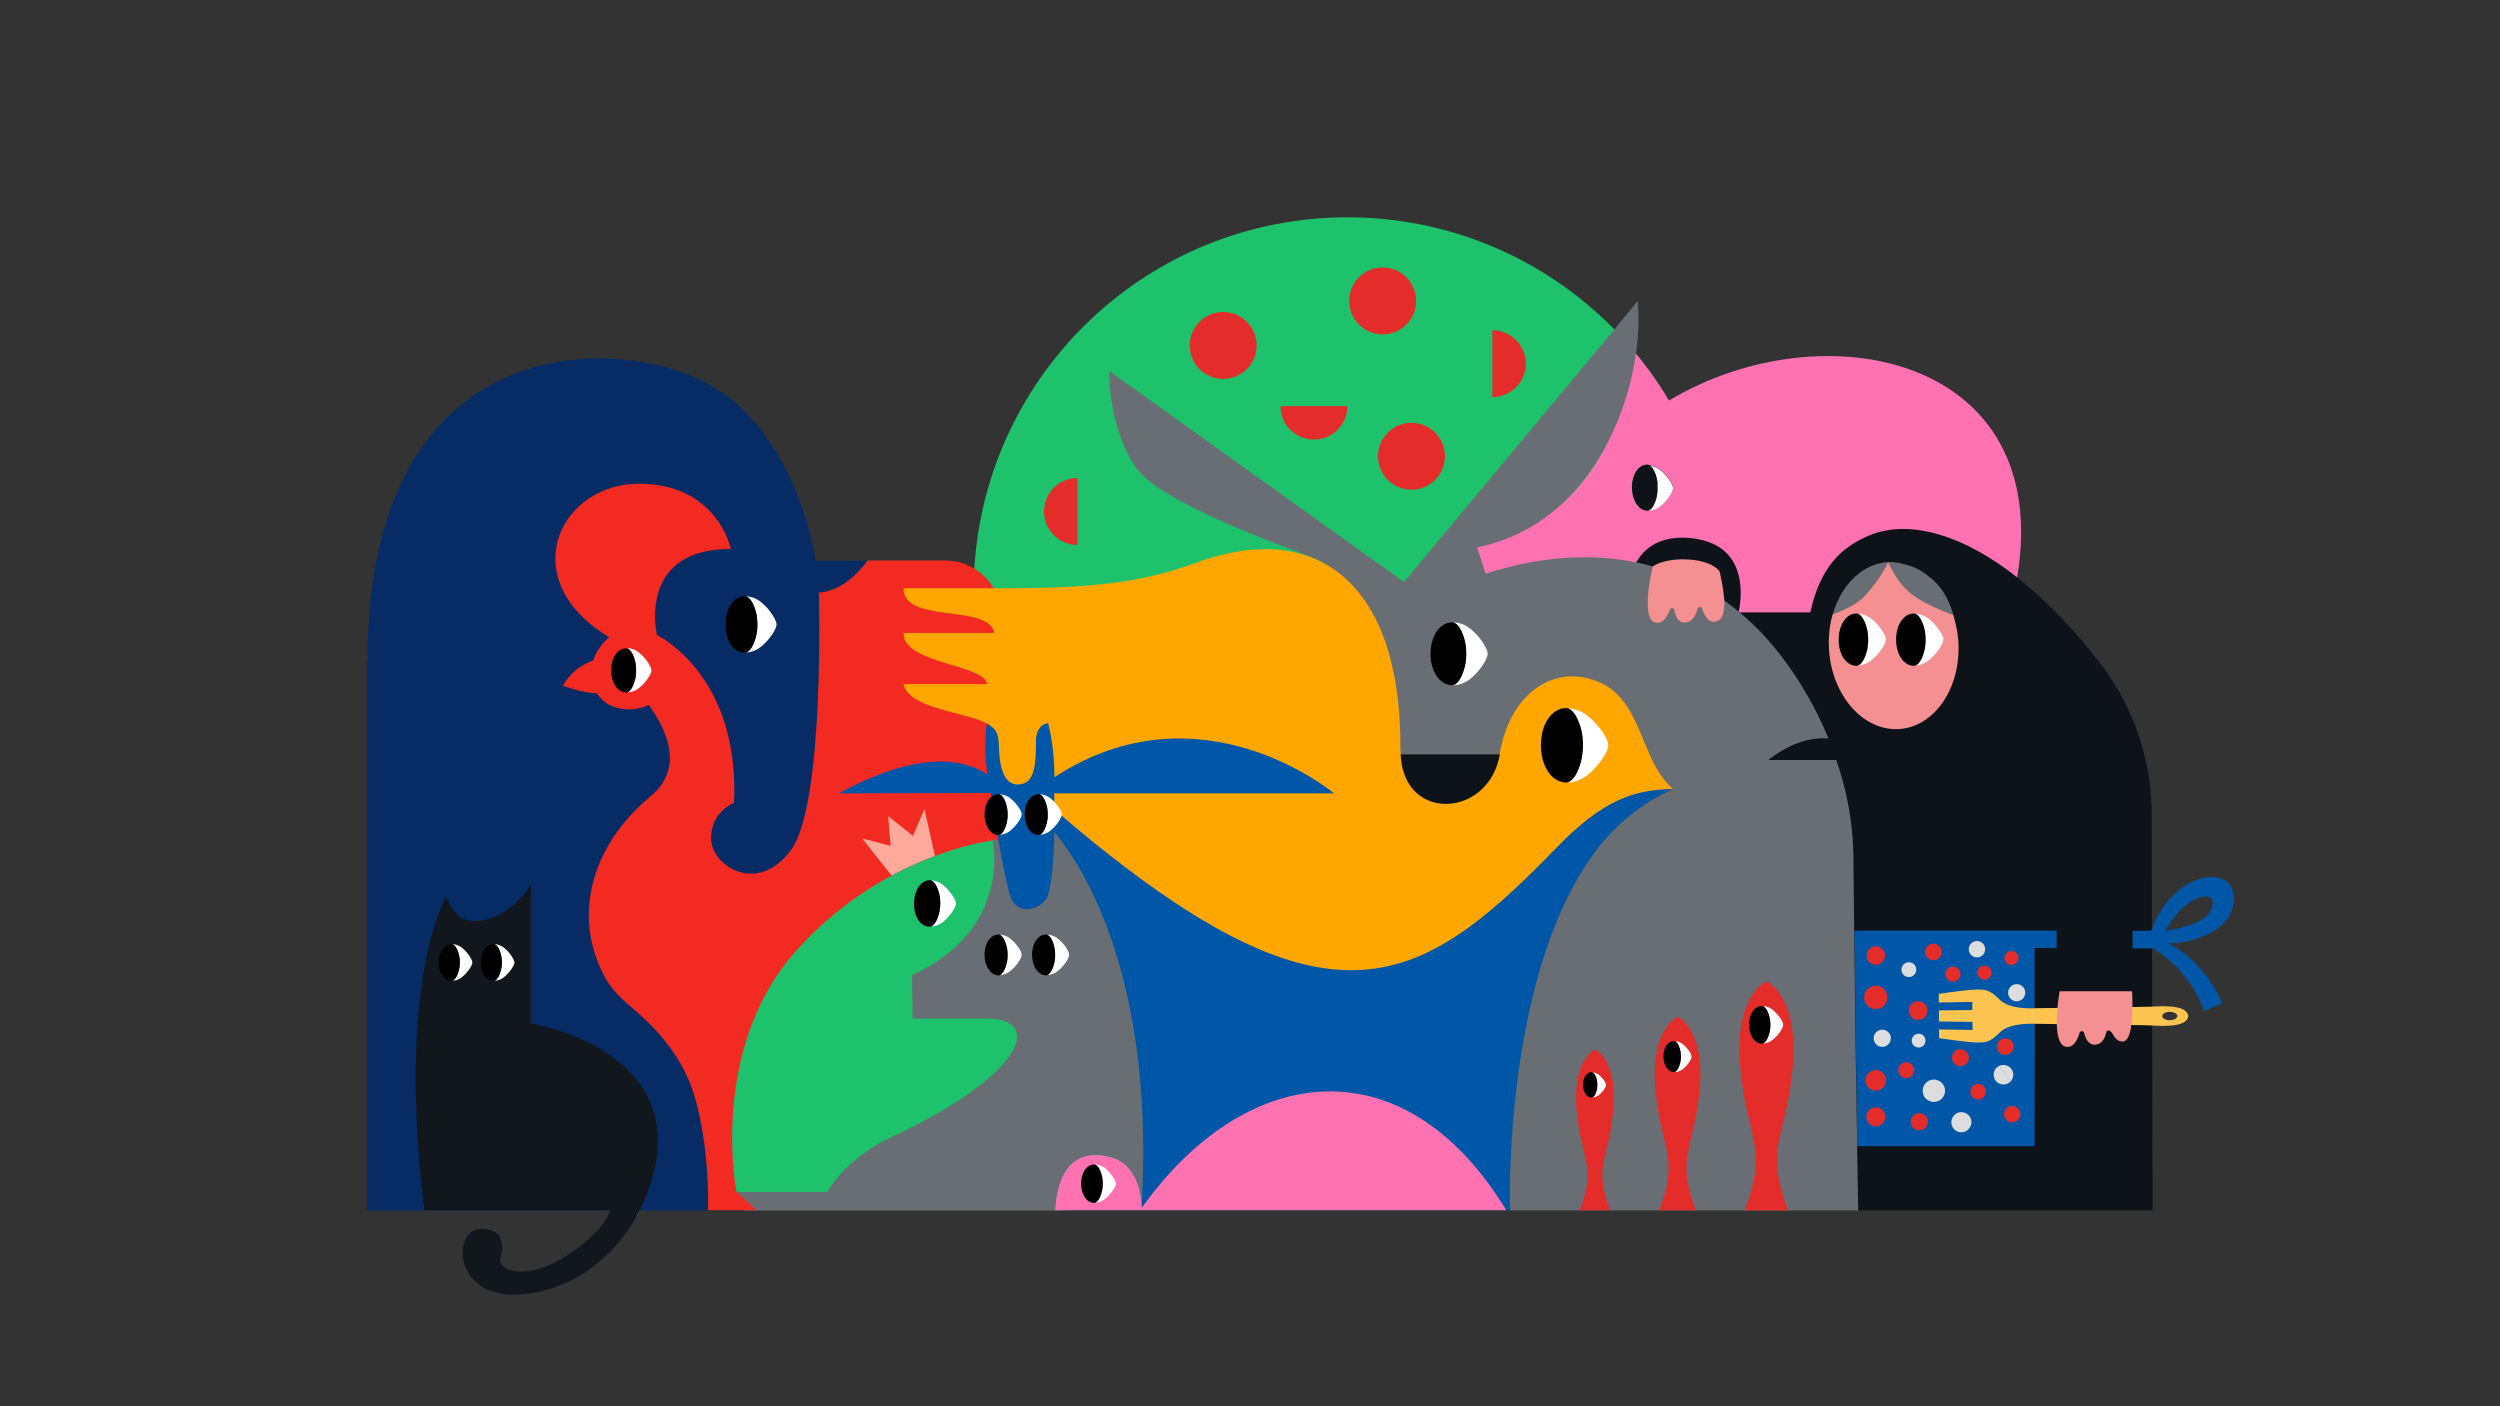 <?xml version="1.0" encoding="utf-8"?>
<!-- Generator: Adobe Illustrator 25.3.1, SVG Export Plug-In . SVG Version: 6.00 Build 0)  -->
<svg version="1.1" id="Layer_1" xmlns="http://www.w3.org/2000/svg" xmlns:xlink="http://www.w3.org/1999/xlink" x="0px" y="0px"
	 viewBox="0 0 1920 1080" style="enable-background:new 0 0 1920 1080;" xml:space="preserve">
<rect x="0" y="0" width="1920" height="1080" fill="#333333" stroke="none"/>
<style type="text/css">
	.st0{fill:#696E74;}
	.st1{fill:#1FC26C;}
	.st2{fill:#FF72B2;}
	.st3{fill:#0D1319;}
	.st4{fill:#0057A7;}
	.st5{fill:#072C65;}
	.st6{fill:#F32A22;}
	.st7{fill:none;}
	.st8{fill:#DCDDDF;}
	.st9{fill:#83A2D2;}
	.st10{fill:#FA816F;}
	.st11{fill:#C7C7C7;}
	.st12{fill:#FFFFFF;}
	.st13{fill:#E8448E;}
	.st14{fill:#FFA600;}
	.st15{fill:#F49092;}
	.st16{fill:#FFA99A;}
	.st17{fill:#E42D2A;}
	.st18{fill:#11171D;}
	.st19{fill:#FDC550;}
</style>
<path class="st0" d="M767.8,642.7c-1.4,0.2-5.4-1.3-6.7,1c0,0,4.5,64.7-72.8,99.6c0,0-13.4,35.1-13.3,49.1l30.8,18.7
	c43.2,0,66.7-14.9-36.4,33.4c-23.7,11.1-34,29.5-43.7,45.1l-60,25.9l6.1,14.2h238.8l66.2-1.9v-0.1c19.6-159-35.9-252.7-67.7-290.9
	C808.7,658.9,770.1,656.1,767.8,642.7z"/>
<path class="st1" d="M855.7,546.2c5.3,1.8,413.9-81.6,413.9-81.6L1239.8,253c-53.9-55.1-127.8-86.2-204.9-86.1
	c-152.7,0-277.6,119.2-286.6,269.7C748.2,436.7,850.4,544.4,855.7,546.2z"/>
<path class="st2" d="M1281.8,307.6L1281.8,307.6c-1.4-2.3-2.8-4.6-4.2-6.9l-0.4-0.6c-0.4-0.6-0.8-1.3-1.2-1.9l-0.4-0.6
	c-0.4-0.6-0.8-1.3-1.3-2l-0.3-0.4c-2-3-4.1-6-6.2-9l-0.1-0.2l-1.6-2.1c-0.1-0.1-0.1-0.1-0.2-0.2c-3.4-4.6-6.9-9-10.5-13.4l0,0
	c-0.3,2.3-0.7,4.7-1.2,7.2c-0.6,3.7,0,0.1,0,0.1c-0.3,1.6-0.6,3.3-0.9,5l0,0c-0.2,0.8-0.3,1.6-0.5,2.5v0.1c-0.3,1.7-0.7,3.4-1.1,5.1
	l-0.1,0.2c-0.1,0.5-0.2,1.1-0.4,1.6c-0.1,0.2-0.1,0.5-0.2,0.8c0,0,0,0.1,0,0.2c-0.4,1.7-0.8,3.4-1.3,5.2c0,0.1-0.1,0.3-0.1,0.4
	l-0.7,2.5l0,0c-0.2,0.9-0.5,1.8-0.7,2.7c0,0.1,0,0.2-0.1,0.3c-0.2,0.8-0.4,1.5-0.7,2.3c0,0.1-0.1,0.3-0.1,0.4
	c-0.5,1.7-1,3.5-1.6,5.2l-0.2,0.5c-0.2,0.8-0.5,1.5-0.7,2.2c-0.1,0.2-0.1,0.3-0.2,0.5c-0.3,0.9-0.6,1.8-0.9,2.7l0,0
	c-0.3,0.8-0.6,1.7-0.9,2.5l-0.2,0.6c-0.3,0.7-0.6,1.5-0.8,2.2l-0.2,0.4c-0.3,0.9-0.7,1.7-1,2.6l-0.2,0.4c-0.3,0.7-0.6,1.5-0.9,2.2
	l-0.3,0.6c-0.3,0.8-0.7,1.6-1,2.4l-0.1,0.2c-0.4,0.9-0.8,1.7-1.2,2.6l-0.3,0.6c-0.3,0.7-0.6,1.4-0.9,2c-0.1,0.2-0.2,0.4-0.3,0.6
	c-0.4,0.9-0.8,1.7-1.2,2.6l0,0c-0.4,0.8-0.8,1.6-1.2,2.5c-0.1,0.2-0.2,0.5-0.4,0.7c-0.3,0.7-0.7,1.3-1,2l-0.3,0.6l-1.4,2.5l-0.3,0.5
	l-1.2,2l-0.4,0.7l-1.2,2l-0.3,0.5c-0.5,0.8-1,1.6-1.5,2.4l-0.4,0.6c-1.9,2.9-3.9,5.8-6,8.6c-19,25.4-46.9,46.1-88,52.6l7,23.7
	c0,0,13.4-8.1,57-9.7c18.2-0.5,36.4,0,54.5,1.4c1.9,0.1,3.9,0.3,5.8,0.5c2.6-5.7,15.7-4.1,20.8-7.8c6.5-4.7,11.4-2.6,25-1.6
	c10,0.8,4.7-3.4,10.4,0.2c20.3,12.7,26.1,33.5,23.8,45l0,0l61.2,10.7c7.8-35,24-48.8,42-58.1c31-16.1,70.6-11.4,111,20.8
	C1577.9,273.1,1399.8,236.9,1281.8,307.6z M1274.6,389.1c-2.3,1.6-5,2.7-7.8,2.9c-0.3,0-0.4-0.1-0.1-0.3h0.1
	c-0.4,0.2-0.8,0.3-1.3,0.4c-0.3,0-0.6,0-0.9,0c-6.7-0.6-11.2-8.1-11.2-17.4s4.5-16.8,11.2-17.4c0.3,0,0.6,0,0.9,0
	c0.5,0,0.9,0.1,1.3,0.4l-0.1,0c-0.3-0.2-0.2-0.3,0.1-0.3c2.8,0.3,5.5,1.3,7.8,2.9c5.3,3.9,10.4,11.2,10.4,14.4
	S1279.8,385.2,1274.6,389.1L1274.6,389.1z"/>
<path class="st3" d="M1427.2,929.6h226l-0.3-142.2c0,0,0-14.4,0-14.5l-0.1-44.7l-0.5-13.5l0.4-1.1l-0.2-88.4
	c-0.1-41.3-13.6-81.5-38.6-114.5c-19.2-25.4-41.6-48.7-64.4-67c-40.5-32.3-82.7-45.5-113.9-32.5c-21.3,8.9-37.6,24.1-45.3,59.1
	h-54.9"/>
<path class="st3" d="M1320,420c-5.8-3.6-13.3-6.1-23.3-6.9c-13.7-1-23.1,2.3-29.6,7c-5.1,3.7-9.1,8.6-11.7,14.3
	c4.4,0.5,8.8,1.2,13.2,2.2l0,0c2.3-1.5,4.8-2.6,7.4-3.4c6.5-1.9,13.3-2.5,20.1-2c19.1,1.2,23.8,9.1,23.8,9.1s1.2,4.2,2.1,9.9
	c0.6,3.6,1.1,7.3,1.3,11c4.1,2.9,8.1,5.9,12,9.1C1337.6,458.9,1340.2,432.7,1320,420z"/>
<path class="st4" d="M1562.6,774.2l0.1,12l-0.1,72.5v21.6h-136.2c-0.6-40.3-1.4-97.8-2.2-165.6h155.3v13.5l-16.9-0.2V774.2z"/>
<path class="st5" d="M543.7,929.6l49.6-203.7L645,549.8l21.3-119.2l0,0l-39.8,0c0,0-13.2-97.1-82.2-135.6s-262.1-44.7-262.1,212.6
	h-0.4v422.1L543.7,929.6z"/>
<path class="st6" d="M763,451.6c-7.7-13.1-21.7-21.1-36.8-21.1h-59.9C647.7,456,628.9,455,628.9,455s4.7,161.8-21.2,197.5
	s-61.6,12.3-61.6-8.6s17.6-27.2,17.6-27.2c4.1-87.3-45.3-121.1-56.8-127.7c-0.8-0.5-1.5-0.9-2.4-1.3c-0.4-2-0.7-4-1-6
	c-1.8-16.4-1.1-60.2,57.8-60.1c0,0-10.2-50.1-70.7-50.1c-59,0-94.8,69.6-28.1,114.5c1.7,1.1,3.5,2.3,5.3,3.4
	c-4.8,4.1-8.7,9.3-11.2,15.1c-0.4,0.9-0.7,1.8-1,2.8c-9.9,3.2-18.2,10.1-23.2,19.3c0,0,14.8,5.8,26,5.8c1.7,2.6,3.8,4.9,6.3,6.8
	c7.2,5.7,21.7,8,33.5,2.2c13.6,18.6,27.8,48.4,1.5,70.1c-16.4,13.5-29.6,30-37.9,48.3c-12.5,27.5-13.8,58.9,2.1,89.6
	c5.5,10.6,14.6,18.8,22.7,25.6c16.1,13.7,28.4,27.8,37.1,43.8c5.4,9.9,9.4,20.5,12,31.5c8.3,34.9,8.4,67.1,8,79.1h36.9l-14.9-14.2
	c0,0,12.6-98.3,79.5-173.7c21-23.6,17.8-47.5,45.6-62.4l29.1-6.1c21.8-8.2,33.8-20.2,38.6-21c1-0.2,3.9-6.8,3.9-6.8
	c1.5-0.3,2.9-0.5,4.3-0.6c-0.1-0.4,8.6,4.4,8.6,4c-0.2-1.4,3.6-35.2,3.6-35.2s-26.3-19.5-10.6-8.9c-1.2-9.4,29.9-45.6,31.9-60.3
	L763,451.6z"/>
<path class="st7" d="M1666.4,783.5c3.2,0,5.8-1.5,5.8-3.2s-2.6-3.2-5.8-3.2s-5.8,1.4-5.8,3.2S1663.2,783.5,1666.4,783.5z"/>
<path class="st7" d="M1689.9,689.1c-15.4,4.1-27,25.7-27,25.7s21.6-2.7,30.8-10.5C1701.4,697.7,1702.6,685.7,1689.9,689.1z"/>
<path class="st8" d="M1466,750.4c3.1,0,5.7-2.5,5.7-5.7s-2.5-5.7-5.7-5.7c-3.1,0-5.7,2.5-5.7,5.7S1462.9,750.4,1466,750.4
	L1466,750.4z"/>
<path class="st8" d="M1439,797.4c0,3.7,3,6.6,6.6,6.6s6.6-3,6.6-6.6c0-3.7-3-6.6-6.6-6.6C1442,790.8,1439,793.7,1439,797.4
	C1439,797.4,1439,797.4,1439,797.4z"/>
<path class="st8" d="M1478.8,799.2c0-2.9-2.4-5.3-5.3-5.3c-2.9,0-5.3,2.4-5.3,5.3s2.4,5.3,5.3,5.3c0,0,0,0,0,0
	C1476.5,804.5,1478.8,802.2,1478.8,799.2L1478.8,799.2z"/>
<path class="st8" d="M1476.6,837.7c0,4.7,3.8,8.6,8.6,8.6c4.7,0,8.6-3.8,8.6-8.6c0-4.7-3.8-8.6-8.6-8.6c0,0,0,0,0,0
	C1480.4,829.1,1476.6,832.9,1476.6,837.7C1476.6,837.7,1476.6,837.7,1476.6,837.7z"/>
<path class="st8" d="M1506.3,869.6c4.3,0,7.7-3.5,7.8-7.7s-3.5-7.7-7.7-7.8s-7.7,3.5-7.8,7.7c0,0,0,0,0,0
	C1498.6,866.2,1502.1,869.6,1506.3,869.6C1506.3,869.6,1506.3,869.6,1506.3,869.6z"/>
<path class="st8" d="M1546.2,825.4c0-4.2-3.4-7.5-7.6-7.5c-1.1,0-2.2,0.2-3.1,0.7l8.3,12.3C1545.3,829.5,1546.2,827.5,1546.2,825.4z
	"/>
<path class="st8" d="M1531.1,825.4c0,4.2,3.4,7.5,7.6,7.5c1.9,0,3.8-0.7,5.2-2.1l-8.3-12.3C1532.8,819.8,1531.1,822.4,1531.1,825.4z
	"/>
<path class="st8" d="M1518.3,735.3c3.5,0,6.3-2.8,6.3-6.3s-2.8-6.3-6.3-6.3c-3.5,0-6.3,2.8-6.3,6.3S1514.8,735.3,1518.3,735.3
	L1518.3,735.3z"/>
<path class="st8" d="M1542.2,762.4c0,3.7,3,6.6,6.6,6.6s6.6-3,6.6-6.6c0-3.7-3-6.6-6.6-6.6S1542.2,758.8,1542.2,762.4L1542.2,762.4z
	"/>
<path class="st0" d="M876.8,927.8v-0.2v0.1V927.8L876.8,927.8z"/>
<path class="st0" d="M854.1,909.3c0,0.4,0,0.8,0,1.2C854.1,910.1,854.1,909.7,854.1,909.3z"/>
<path class="st0" d="M854,908.2c0,0.4,0.1,0.8,0.1,1.1C854.1,908.9,854,908.5,854,908.2z"/>
<path class="st0" d="M853.7,905.9c0.1,0.4,0.1,0.7,0.2,1.1C853.8,906.6,853.7,906.3,853.7,905.9z"/>
<path class="st0" d="M854.1,910.5c0,0.4,0,0.8,0,1.2C854.1,911.3,854.1,910.9,854.1,910.5z"/>
<path class="st0" d="M852.6,919c0.6-1.6,1.1-3.3,1.3-5C853.6,915.7,853.2,917.4,852.6,919z"/>
<path class="st0" d="M854,912.9c0,0.4-0.1,0.7-0.1,1.1C853.9,913.6,854,913.2,854,912.9z"/>
<path class="st0" d="M853.9,907c0,0.4,0.1,0.7,0.1,1.1C854,907.8,853.9,907.4,853.9,907z"/>
<path class="st0" d="M876.8,927.7c-0.1,0.1-0.1,0.3-0.2,0.4l0.2-0.2V927.7z"/>
<path class="st0" d="M854.1,911.7c0,0.4,0,0.8-0.1,1.1C854,912.4,854.1,912.1,854.1,911.7z"/>
<path class="st0" d="M876.2,928.6L876.2,928.6l0.1-0.2L876.2,928.6z"/>
<path class="st0" d="M876.3,928.4l0.2-0.3l0,0L876.3,928.4z"/>
<path class="st0" d="M876.6,928.1L876.6,928.1l0.2-0.2l0,0L876.6,928.1z"/>
<path class="st9" d="M884.2,917.8c-2.5,3.3-5,6.6-7.5,10l-0.2,0.2l-0.2,0.3l-0.1,0.2l0,0l0.1-0.2l0.3-0.4c0-0.1,0.1-0.3,0.2-0.4
	c-0.5-11.5-4.2-33.6-23.9-38.7c-37.2-9.6-41.8,27-42.3,40.6h346.2C1081.7,806,965.4,813.5,884.2,917.8z M855.2,921.8
	c-0.8,0.6-1.7,1.1-2.6,1.4c-1.1,0.4-2.3,0.7-3.5,0.8c-0.3,0-0.3-0.1-0.1-0.2l0,0c-0.3,0.2-0.6,0.3-1,0.3c-0.2,0-0.5,0-0.7,0
	c-4.5-0.4-7.7-4.8-8.5-10.7c-0.1-1-0.2-1.9-0.2-2.9c0-7.2,3.5-13.1,8.7-13.6c0.2,0,0.5,0,0.7,0c0.4,0,0.8,0.1,1.1,0.3l-0.2-0.1
	c-0.2-0.1-0.2-0.2,0.1-0.2c2.2,0.2,4.3,1,6.1,2.3c4.1,3,8.2,8.8,8.2,11.3S859.4,918.7,855.2,921.8L855.2,921.8z"/>
<path class="st0" d="M849.2,897.2L849.2,897.2L849.2,897.2L849.2,897.2z"/>
<path class="st0" d="M849.3,923.7c-0.1,0.1-0.2,0.1-0.2,0.2L849.3,923.7L849.3,923.7z"/>
<path class="st0" d="M850.6,922.5c0.8-1.1,1.5-2.3,2-3.5l0,0C852.1,920.3,851.4,921.4,850.6,922.5z"/>
<path class="st10" d="M876.8,927.8v-0.2v0.1V927.8L876.8,927.8z"/>
<path class="st10" d="M854.1,909.3c0,0.4,0,0.8,0,1.2C854.1,910.1,854.1,909.7,854.1,909.3z"/>
<path class="st10" d="M854,908.2c0,0.4,0.1,0.8,0.1,1.1C854.1,908.9,854,908.5,854,908.2z"/>
<path class="st10" d="M853.7,905.9c0.1,0.4,0.1,0.7,0.2,1.1C853.8,906.6,853.7,906.3,853.7,905.9z"/>
<path class="st10" d="M854.1,910.5c0,0.4,0,0.8,0,1.2C854.1,911.3,854.1,910.9,854.1,910.5z"/>
<path class="st10" d="M852.6,919c0.6-1.6,1.1-3.3,1.3-5C853.6,915.7,853.2,917.4,852.6,919z"/>
<path class="st10" d="M854,912.9c0,0.4-0.1,0.7-0.1,1.1C853.9,913.6,854,913.2,854,912.9z"/>
<path class="st10" d="M853.9,907c0,0.4,0.1,0.7,0.1,1.1C854,907.8,853.9,907.4,853.9,907z"/>
<path class="st10" d="M876.8,927.7c-0.1,0.1-0.1,0.3-0.2,0.4l0.2-0.2V927.7z"/>
<path class="st10" d="M854.1,911.7c0,0.4,0,0.8-0.1,1.1C854,912.4,854.1,912.1,854.1,911.7z"/>
<path class="st10" d="M876.2,928.6L876.2,928.6l0.1-0.2L876.2,928.6z"/>
<path class="st10" d="M876.3,928.4l0.2-0.3l0,0L876.3,928.4z"/>
<path class="st10" d="M876.6,928.1L876.6,928.1l0.2-0.2l0,0L876.6,928.1z"/>
<path class="st10" d="M849.2,897.2L849.2,897.2L849.2,897.2L849.2,897.2z"/>
<path class="st10" d="M849.3,923.7c-0.1,0.1-0.2,0.1-0.2,0.2L849.3,923.7L849.3,923.7z"/>
<path class="st10" d="M850.6,922.5c0.8-1.1,1.5-2.3,2-3.5l0,0C852.1,920.3,851.4,921.4,850.6,922.5z"/>
<path class="st11" d="M957.8,538.4l-0.1-0.1C957.7,538.3,957.7,538.4,957.8,538.4C957.8,538.4,957.8,538.4,957.8,538.4z"/>
<path class="st1" d="M1265.9,283.6c-3.4-4.6-6.9-9-10.5-13.4C1259,274.6,1262.5,279.1,1265.9,283.6z"/>
<path class="st1" d="M1274,295.2c-2-3-4.1-6-6.2-9C1269.9,289.1,1272,292.1,1274,295.2z"/>
<path class="st1" d="M757.9,782.3h-57.1c0-13.9-0.4-33.4-0.4-33.4c77.3-34.9,62-103.4,62-103.4s-0.5,0-1.5,0.2
	c-4.8,0.7-21.1,3.5-42.9,11.7c-11.4,4.3-22.5,9.3-33.2,15.1C657,687.3,632,707.1,611,730.7c-66.9,75.4-45.4,184.7-45.4,184.7h69.7
	c9.7-15.5,25.6-31,49.3-42.1C787.8,825,801.1,782.2,757.9,782.3z"/>
<path class="st0" d="M1434.3,436.1L1434.3,436.1c-4.1,2.2-5.6,3.5-6.2,3.9l0,0c-5,3.8-9.4,8.7-12.9,14.3v0.1
	c-3.3,5.4-5.9,11.1-7.6,17.2c0,0,17.5-3.2,26.5-12.7c7.2-7.7,11.4-17.7,16-27.2C1446.4,431.6,1439.6,433.3,1434.3,436.1z"/>
<path class="st0" d="M1481.4,442.8c-5.2-3.9-8.7-7.3-22.3-10.3c-4-0.9-7.6-0.9-8.9-0.9c-0.6,0,6,17.1,17.7,26.1
	c12.2,9.4,32.3,14.5,32.3,14.5c-0.1-0.3-0.2-0.7-0.3-1.1C1498.3,466.2,1494.4,452.6,1481.4,442.8z"/>
<path class="st0" d="M1128.2,613.1c11.3-5.5,20.8-16.8,23.6-33.6C1149,596,1139.5,607.3,1128.2,613.1z"/>
<path class="st0" d="M1257.7,231.2l-17.9,21.8l-161.5,194L851.9,284.9c0.3,30,8,56.8,21.2,75.1c18.7,25.8,107.8,57.8,132.1,67.1
	c43,15.5,47.5,62.2,47.5,144.3c0,2.3,10.7,6,10.9,8.1h102.8c7.8-46.5,23.6-47.8,49-43.4c45.2,7.9,29.5,39.1,53.7,65.4
	c1.3,1.4,14.3,3.1,15.7,4.4c-2.4,1-5.6,2.5-9.2,4.4c-21.5,11.7-48.7,27.2-62.7,47.4c-5.6,8.1-10.7,16.6-15.3,25.4
	c-46.8,90.1-38.6,219.9-38.2,246.5h267.7c-0.2-10.5-0.5-27.3-0.8-49.3c-0.7-40.2-1.6-97.8-2.3-165.5c-0.2-18.6-0.4-37.9-0.6-57.8
	c0-1.5,0-3.1-0.1-4.7c-0.8-20.9-4.4-41.6-10.7-61.6c-0.7-2.3-1.5-4.7-2.3-7h-3.8h-18.5h-10.9h-12.5h-6.6c1.3-1,2.6-2,3.9-2.9
	c3-2.1,6.1-4.1,9.4-5.9c5.2-2.8,10.7-5,16.4-6.4c3.7-0.9,7.5-1.4,11.4-1.5c1.7,0,3.5,0,5.2,0.2c-2.3-5.6-4.8-11.1-7.4-16.5l-0.5-1.1
	c-2.9-5.9-6-11.7-9.4-17.3c-66.7-114.9-172.3-116.1-246-91.6l-6.6-20.3C1227.7,401.9,1263.8,294.3,1257.7,231.2z"/>
<path class="st12" d="M491.4,929.6c-0.5,1-1.3,2.7-2.6,4.9h0.2C489.9,932.9,490.7,931.2,491.4,929.6L491.4,929.6z"/>
<path class="st4" d="M1652.7,713.7l-0.4,1.1h-14.5v13.5h15.2c0,0,27.5,14,39.8,48.3l14-6.3c0,0-13.7-32.8-42-46
	c7.5,1,48-4.1,50.7-32C1718.5,661.9,1669.1,668,1652.7,713.7z M1693.7,704.3c-9.2,7.8-30.8,10.5-30.8,10.5s11.6-21.6,27-25.7
	C1702.6,685.7,1701.4,697.7,1693.7,704.3L1693.7,704.3z"/>
<path class="st12" d="M1272.6,368.8L1272.6,368.8c0,0.2,0.1,0.4,0.1,0.6c0,0,0,0.1,0,0.1l0.1,0.6c0,0.1,0,0.1,0,0.2s0,0.4,0.1,0.5
	v0.2c0,0.2,0,0.3,0,0.5c0,0.1,0,0.2,0,0.3c0,0.1,0,0.3,0,0.5s0,0.2,0,0.4v0.4c0,0.2,0,0.3,0,0.5c0,0.1,0,0.2,0,0.3
	c0,0.2,0,0.5,0,0.8s0,0.5,0,0.8c0,0.1,0,0.2,0,0.3c0,0.2,0,0.3,0,0.5v0.4c0,0.1,0,0.2,0,0.4s0,0.3,0,0.5s0,0.2,0,0.3l-0.1,0.5
	c0,0.1,0,0.1,0,0.2c0,0.2-0.1,0.4-0.1,0.6s0,0.1,0,0.2s-0.1,0.4-0.1,0.6c0,0,0,0.1,0,0.1c0,0.2-0.1,0.5-0.1,0.7l0,0
	c-1,5.6-3.5,9.9-5.8,11.2l0,0h-0.1c-0.3,0.1-0.2,0.3,0.1,0.3c2.8-0.3,5.5-1.3,7.8-2.9c5.3-3.9,10.4-11.2,10.4-14.4
	s-5.1-10.5-10.4-14.4c-2.3-1.7-5-2.7-7.8-2.9c-0.3,0-0.4,0.1-0.1,0.3l0.1,0l0,0C1269.1,358.9,1271.5,363.2,1272.6,368.8z"/>
<path class="st12" d="M1473.2,472.6c-0.4,0-0.5,0.1-0.1,0.3c1.6,0.8,3.3,2.9,4.7,5.9l6.9-0.9c-0.7-0.7-1.5-1.3-2.3-1.9
	C1479.6,474,1476.4,472.9,1473.2,472.6z"/>
<path class="st13" d="M1267.8,391l-0.4,0.3L1267.8,391z"/>
<path class="st13" d="M1267.8,391"/>
<path class="st13" d="M1267.4,391.3L1267.4,391.3L1267.4,391.3z"/>
<path class="st13" d="M1267.8,391c2-1.8,3.9-5.6,4.8-10.4C1271.7,385.3,1269.7,389.1,1267.8,391z"/>
<path class="st13" d="M1266.9,391.6l0.1-0.1l-0.2,0.2L1266.9,391.6z"/>
<path class="st13" d="M1267.3,391.3c-0.1,0.1-0.2,0.1-0.3,0.2L1267.3,391.3z"/>
<path class="st13" d="M1267.3,358L1267.3,358L1267.3,358z"/>
<path class="st13" d="M1267,357.8c0.1,0.1,0.2,0.1,0.3,0.2C1267.2,358,1267.1,357.9,1267,357.8z"/>
<path class="st13" d="M1266.9,357.8l-0.2-0.1L1266.9,357.8L1266.9,357.8z"/>
<path class="st13" d="M1272.6,368.8c-0.9-4.8-2.8-8.6-4.8-10.4C1269.8,360.2,1271.7,364,1272.6,368.8z"/>
<path class="st13" d="M1267.8,358.4L1267.8,358.4z"/>
<path class="st13" d="M1267.4,358.1l0.4,0.3L1267.4,358.1z"/>
<path class="st14" d="M804.1,605.7c0,2.2,5.7,13.9,5.7,16c76.7,66,123.4,163.5,171.3,177.6c33.9,10,62.7,8.8,89.6-0.8
	c15.9-5.7,31.1-14.3,46.2-25.3c22-16,62.2-83.6,85.9-108.1c43.8-51.4,79.9-59.1,82.1-59.1c-1.4-1.2-2.7-2.5-4-3.9
	c-24.2-26.3-20.3-74.2-65.6-82c-25.4-4.4-55.8,13-63.7,59.6c-2.8,16.8-15.4,13.7-26.7,19.2c-21.9,11.1-41.7,17.8-43.3-17l-5.8-2.2
	c-0.2-2.1-0.3-4.4-0.3-6.7c0-82.1-27.4-130.2-70.5-145.7c-24.2-8.7-53.3-7.1-85.2,4.5c-43.8,16-82.1,20-150.4,20h-75.5
	c0,19.9,33.4,17.1,54.1,22.4c8.2,2.1,14.4,5.4,15.6,11.9h-69.7c-0.4,21,48,23.6,61,34.3c1.7,1.2,2.8,3,3.2,5h-64.2
	c4,19.2,48.8,21.5,63.9,30.3c0,0,0,0,0-0.1l4.3,13.4l-1,20.5l19.8,21.2L804.1,605.7z M957.7,538.3l0.1,0.1
	C957.7,538.4,957.7,538.4,957.7,538.3C957.7,538.3,957.7,538.3,957.7,538.3z"/>
<path class="st15" d="M1501.1,475.8c-0.3-1.2-0.6-2.4-1-3.6c-0.5-0.2-19.7-6.5-31.8-15.7c-11.8-9-18.2-24.9-18.2-24.9
	c-4.6,9.5-10.7,18.3-17.9,26c-9,9.5-24.7,14-24.7,14.1c-1.5,5.2-2.4,10.6-2.8,16.1c-0.3,3.8-0.3,7.6,0,11.3
	c2.3,35.4,26.5,62.6,53.9,60.8s47.7-32,45.4-67.4C1503.6,486.8,1502.6,481.2,1501.1,475.8z"/>
<path class="st16" d="M1407.5,471.6L1407.5,471.6l0.1-0.4L1407.5,471.6z"/>
<path class="st16" d="M1407.7,471.2c0.2-0.6,0.3-1.2,0.5-1.8C1408,470.1,1407.8,470.7,1407.7,471.2z"/>
<path class="st16" d="M1408.2,469.5c0.1-0.2,0.2-0.5,0.2-0.7C1408.3,469,1408.3,469.3,1408.2,469.5z"/>
<path class="st16" d="M1408.4,468.8c0.2-0.5,0.3-1,0.5-1.5C1408.8,467.8,1408.6,468.3,1408.4,468.8z"/>
<path class="st16" d="M1426.8,473l-0.2-0.1L1426.8,473L1426.8,473z"/>
<path class="st16" d="M701.1,641.9l-19-15.1l1.9,22.8l-21.9-5.7l22.6,28.5c10.7-5.8,21.8-10.8,33.3-15.1l-8-35.9L701.1,641.9z"/>
<path class="st15" d="M1322.7,448.7c-1-5.7-2.1-9.9-2.1-9.9s-4.8-7.9-23.8-9.1c-6.8-0.5-13.6,0.1-20.1,2c-2.6,0.7-5.2,1.8-7.4,3.4
	l0,0c0,0-1,3.9-1.9,9.2c-2.1,11.8-4.3,31.2,3.5,33.7c5.6,1.8,9.3-3.7,11.6-9.8c0.3-0.9,1.4-1.4,2.3-1.1c0.6,0.2,1,0.7,1.1,1.4
	c0.9,5.2,3.1,9.8,8.1,9.6c4.4-0.1,7.1-3.6,8.8-7.7c0.4-1,0.7-2,1-3c0.2-0.8,0.9-1.3,1.7-1.3c0.8,0,1.5,0.5,1.8,1.3
	c1.7,5.6,4.8,11,10.3,10c1.9-0.4,3.5-1.5,4.5-3.2c0.8-1.4,1.4-3,1.6-4.6c0.6-3.2,0.7-6.5,0.5-9.8
	C1323.8,456,1323.3,452.3,1322.7,448.7z"/>
<path class="st17" d="M1440.6,741c3.9,0,7.1-3.2,7.1-7.1s-3.2-7.1-7.1-7.1c-3.9,0-7.1,3.2-7.1,7.1c0,0,0,0,0,0
	C1433.5,737.8,1436.7,741,1440.6,741z"/>
<path class="st17" d="M1440.6,757.1c-5,0-9,4-9,8.9s4,9,8.9,9c5,0,9-4,9-8.9c0,0,0-0.1,0-0.1
	C1449.6,761.1,1445.6,757.1,1440.6,757.1z"/>
<path class="st17" d="M1473.1,783.3c4,0,7.2-3.2,7.2-7.2c0-4-3.2-7.2-7.2-7.2c-4,0-7.2,3.2-7.2,7.2c0,0,0,0,0,0
	C1466,780.1,1469.2,783.3,1473.1,783.3z"/>
<path class="st17" d="M1440.6,821.8c-4.3,0-7.9,3.5-7.9,7.9s3.5,7.9,7.9,7.9s7.9-3.5,7.9-7.9c0,0,0,0,0,0
	C1448.5,825.3,1445,821.8,1440.6,821.8C1440.7,821.8,1440.6,821.8,1440.6,821.8z"/>
<path class="st17" d="M1470.1,821.9c0-3.4-2.7-6.1-6.1-6.1c-3.4,0-6.1,2.7-6.1,6.1c0,3.4,2.7,6.1,6.1,6.1c0,0,0,0,0,0
	C1467.4,828,1470.1,825.3,1470.1,821.9z"/>
<path class="st17" d="M1474,854.9c-3.7,0-6.6,3-6.6,6.6s3,6.6,6.6,6.6c3.7,0,6.6-3,6.6-6.6l0,0
	C1480.6,857.9,1477.7,854.9,1474,854.9C1474,854.9,1474,854.9,1474,854.9z"/>
<path class="st17" d="M1440.6,850.4c-4,0-7.3,3.3-7.3,7.3s3.3,7.3,7.3,7.3c4,0,7.3-3.3,7.3-7.3c0,0,0,0,0,0
	C1447.9,853.7,1444.6,850.4,1440.6,850.4z"/>
<path class="st17" d="M1505.6,805.8c-3.6,0-6.5,2.9-6.5,6.5s2.9,6.5,6.5,6.5c3.6,0,6.5-2.9,6.5-6.5c0,0,0,0,0,0
	C1512,808.7,1509.1,805.8,1505.6,805.8z"/>
<path class="st17" d="M1545.4,849.4c-3.5,0-6.3,2.8-6.3,6.3c0,3.5,2.8,6.3,6.3,6.3c3.5,0,6.3-2.8,6.3-6.3c0,0,0,0,0,0
	C1551.7,852.2,1548.9,849.4,1545.4,849.4z"/>
<path class="st17" d="M1519.2,832.4c-3.3,0-6,2.7-6,6s2.7,6,6,6s6-2.7,6-6S1522.6,832.4,1519.2,832.4z"/>
<path class="st17" d="M1546.5,803.8c0-3.5-2.8-6.4-6.4-6.4s-6.4,2.8-6.4,6.4s2.8,6.4,6.4,6.4c0,0,0,0,0,0
	C1543.6,810.2,1546.5,807.4,1546.5,803.8z"/>
<path class="st17" d="M1505.7,748.1c0-3.2-2.6-5.8-5.8-5.8c-3.2,0-5.8,2.6-5.8,5.8c0,3.2,2.6,5.8,5.8,5.8c0,0,0,0,0,0
	C1503,753.9,1505.6,751.3,1505.7,748.1z"/>
<path class="st17" d="M1524.1,741.6c-3,0-5.4,2.4-5.4,5.4s2.4,5.4,5.4,5.4c3,0,5.4-2.4,5.4-5.4v0
	C1529.5,744.1,1527.1,741.6,1524.1,741.6z"/>
<path class="st17" d="M1484.9,724.7c-3.6,0-6.4,2.9-6.4,6.4s2.9,6.4,6.4,6.4c3.6,0,6.4-2.9,6.4-6.4c0,0,0,0,0,0
	C1491.3,727.5,1488.5,724.7,1484.9,724.7C1484.9,724.7,1484.9,724.7,1484.9,724.7z"/>
<path class="st17" d="M1544.8,741.1c3,0,5.4-2.4,5.4-5.4s-2.4-5.4-5.4-5.4c-3,0-5.4,2.4-5.4,5.4l0,0
	C1539.4,738.7,1541.8,741.1,1544.8,741.1z"/>
<path class="st17" d="M1084,324.7c-14.2,0-25.7,11.5-25.7,25.7c0,14.2,11.5,25.7,25.7,25.7c14.2,0,25.7-11.5,25.7-25.7v0
	C1109.7,336.2,1098.2,324.7,1084,324.7C1084,324.7,1084,324.7,1084,324.7z"/>
<path class="st17" d="M939.4,239.6c-14.2,0-25.7,11.5-25.7,25.7c0,14.2,11.5,25.7,25.7,25.7c14.2,0,25.7-11.5,25.7-25.7c0,0,0,0,0,0
	C965.1,251.1,953.6,239.6,939.4,239.6L939.4,239.6z"/>
<path class="st17" d="M1146.1,253.6V305c14.2,0,25.7-11.5,25.7-25.7C1171.8,265.1,1160.3,253.6,1146.1,253.6z"/>
<path class="st17" d="M801.8,392.8c0,14.2,11.5,25.7,25.7,25.7v-51.4C813.3,367.1,801.8,378.6,801.8,392.8z"/>
<path class="st17" d="M1087.6,231.1c0-14.2-11.5-25.7-25.7-25.7c-14.2,0-25.7,11.5-25.7,25.7c0,14.2,11.5,25.7,25.7,25.7l0,0
	C1076.1,256.8,1087.6,245.3,1087.6,231.1z"/>
<path class="st17" d="M1009.1,337.6c14.2,0,25.7-11.5,25.7-25.7h-51.4C983.4,326.1,994.9,337.6,1009.1,337.6z"/>
<path class="st18" d="M407.9,786.1V679.4c0,0-18.3,29.2-44.8,27.9c-14.2,0.2-20.6-18.9-20.6-18.9c-36.2,76.1-20.3,213.4-16.6,241.1
	h142.6c-0.5,1.7-1.1,3.4-2,4.9c-3.3,6.5-11.4,16.6-30.5,29.4c-31,20.7-54.8,12.3-51.6,2s1.5-22.9-15.8-21.9
	c-22.5,1.2-20.9,59.2,39.4,49.3c48-7.9,72.7-44.3,80.8-58.8c1.2-2.2,2.1-3.9,2.6-4.9h0.1C548.9,808.4,407.9,786.1,407.9,786.1z"/>
<path class="st3" d="M1075.7,579.5c1.6,34.8,30.5,44.6,52.5,33.6c11.3-5.8,20.8-17.1,23.6-33.6H1075.7L1075.7,579.5z"/>
<path class="st3" d="M1264.5,392c0.3,0,0.6,0,0.9,0c0.4,0,0.9-0.1,1.3-0.4l0,0l0.1-0.1c2.3-1.4,4.6-5.6,5.7-11.1l0,0
	c0-0.2,0.1-0.4,0.1-0.7c0,0,0-0.1,0-0.1c0-0.2,0.1-0.4,0.1-0.6s0-0.1,0-0.2s0-0.4,0.1-0.6c0-0.1,0-0.1,0-0.2l0.1-0.5
	c0-0.1,0-0.2,0-0.3s0-0.3,0-0.5s0-0.2,0-0.4v-0.4c0-0.1,0-0.3,0-0.5c0-0.1,0-0.2,0-0.3c0-0.3,0-0.5,0-0.8s0-0.5,0-0.8
	c0-0.1,0-0.2,0-0.3c0-0.2,0-0.3,0-0.5v-0.4c0-0.1,0-0.2,0-0.4s0-0.3,0-0.5c0-0.1,0-0.2,0-0.3c0-0.2,0-0.3,0-0.5v-0.2
	c0-0.2,0-0.4-0.1-0.5s0-0.1,0-0.2l-0.1-0.6c0,0,0-0.1,0-0.1c0-0.2-0.1-0.4-0.1-0.6l0,0c-1-5.5-3.4-9.7-5.7-11.1l-0.2-0.1l0,0
	c-0.4-0.2-0.8-0.4-1.3-0.4c-0.3,0-0.6,0-0.9,0c-6.7,0.6-11.2,8.1-11.2,17.4S1257.9,391.5,1264.5,392z"/>
<path class="st12" d="M729.8,685.4c-1.8-2.3-3.9-4.4-6.3-6.3c-2.4-1.7-5.1-2.7-8-3c-0.4,0-0.4,0.1-0.1,0.3c3.2,1.6,5.3,7.5,6.1,11.5
	c-0.1,0.3,0.5,2,0.5,4.9c0,0.5,0,2.1,0,2.7c0,4.7-2.4,13.6-6.4,15.8c0,0,0,0-0.1,0l-0.1,0c-0.3,0.2-0.3,0.3,0.1,0.3
	c2.9-0.3,5.6-1.3,8-3c5.4-4,10.7-11.5,10.7-14.8C734.2,692,732.4,688.7,729.8,685.4z"/>
<path d="M713.3,711.7c0.3,0,0.6,0,1,0c0.4,0,0.9-0.1,1.3-0.4c0,0,0,0,0.1,0c0,0,0.1-0.1,0.1-0.1c4.2-2.6,5.8-11.3,5.8-11.4
	c0.2-1,0.4-2.7,0.5-3.6c0.4-4.6-0.5-8.3-0.4-8.4c-0.8-3.8-2.7-9.4-5.8-11.3c-0.4-0.3-0.9-0.5-1.5-0.5c-0.3,0-0.6,0-1,0
	c-5.5,0.5-9.6,5.7-10.9,12.6c-0.3,1.7-0.5,3.4-0.5,5.2C701.8,703.4,706.4,711.1,713.3,711.7z"/>
<path class="st12" d="M591.1,469.2c-2.2-2.9-4.8-5.4-7.7-7.6c-2.9-2.1-6.2-3.3-9.7-3.6c-0.4,0-0.5,0.1-0.1,0.3c3.9,2,6.4,9.2,7.4,14
	c-0.1,0.4,0.6,2.4,0.6,6c0,0.6,0,2.5,0,3.2c0,5.7-2.9,16.5-7.8,19.3c0,0,0,0-0.1,0l-0.1,0c-0.4,0.2-0.3,0.4,0.1,0.3
	c3.5-0.3,6.9-1.6,9.7-3.6c6.6-4.8,13-13.9,13-18C596.3,477.2,594.2,473.2,591.1,469.2z"/>
<path d="M570.9,501.2c0.4,0,0.8,0,1.2,0c0.5,0,1.1-0.2,1.6-0.4c0,0,0.1,0,0.1,0c0,0,0.1-0.1,0.2-0.1c5.1-3.1,7-13.8,7-13.8
	c0.3-1.2,0.5-3.3,0.6-4.4c0.4-5.6-0.6-10.1-0.5-10.2c-0.9-4.7-3.3-11.5-7-13.8c-0.5-0.4-1.2-0.6-1.8-0.6c-0.4,0-0.8,0-1.2,0
	c-6.7,0.6-11.7,6.9-13.3,15.3c-0.4,2.1-0.6,4.2-0.6,6.3C557,491.1,562.6,500.5,570.9,501.2z"/>
<path class="st12" d="M496.1,506.6c-1.7-2.2-3.8-4.2-6-6c-2.2-1.6-4.9-2.6-7.6-2.8c-0.3,0-0.4,0.1-0.1,0.3c3.1,1.6,5.1,7.2,5.8,11
	c-0.1,0.3,0.4,1.9,0.4,4.7c0,0.5,0,2,0,2.5c0,4.5-2.2,13-6.1,15.1c0,0,0,0,0,0l-0.1,0c-0.3,0.1-0.3,0.3,0.1,0.3
	c2.8-0.2,5.4-1.2,7.6-2.8c5.2-3.8,10.2-10.9,10.2-14.1C500.2,512.9,498.5,509.7,496.1,506.6z"/>
<path d="M480.3,531.8c0.3,0,0.6,0,0.9,0c0.4,0,0.8-0.1,1.2-0.3c0,0,0,0,0,0c0,0,0.1,0,0.1-0.1c4-2.5,5.5-10.8,5.5-10.8
	c0.2-0.9,0.4-2.6,0.4-3.4c0.3-4.4-0.4-7.9-0.4-8c-0.7-3.7-2.6-9-5.5-10.8c-0.4-0.3-0.9-0.4-1.4-0.5c-0.3,0-0.6,0-0.9,0
	c-5.3,0.5-9.2,5.4-10.4,12c-0.3,1.6-0.5,3.3-0.5,4.9C469.4,523.8,473.8,531.2,480.3,531.8z"/>
<path class="st12" d="M391.6,732.5c-1.4-1.9-3.1-3.5-5-5c-1.9-1.3-4.1-2.2-6.3-2.4c-0.3,0-0.3,0.1-0.1,0.2c2.6,1.3,4.2,6,4.8,9.1
	c-0.1,0.2,0.4,1.6,0.4,3.9c0,0.4,0,1.6,0,2.1c0,3.7-1.9,10.8-5.1,12.6c0,0,0,0,0,0l-0.1,0c-0.2,0.1-0.2,0.2,0.1,0.2
	c2.3-0.2,4.5-1,6.3-2.4c4.3-3.2,8.5-9.1,8.5-11.7C395,737.7,393.6,735.1,391.6,732.5z"/>
<path d="M378.4,753.4c0.3,0,0.5,0,0.8,0c0.4,0,0.7-0.1,1-0.3c0,0,0,0,0,0c0,0,0.1,0,0.1-0.1c3.4-2.1,4.6-9,4.6-9
	c0.2-0.8,0.3-2.1,0.4-2.9c0.3-3.6-0.4-6.6-0.3-6.6c-0.6-3-2.1-7.5-4.6-9c-0.3-0.2-0.8-0.4-1.2-0.4c-0.3,0-0.5,0-0.8,0
	c-4.4,0.4-7.6,4.5-8.7,10c-0.3,1.3-0.4,2.7-0.4,4.1C369.3,746.8,373,752.9,378.4,753.4z"/>
<path class="st12" d="M359.3,732.5c-1.4-1.9-3.1-3.5-5-5c-1.9-1.3-4.1-2.2-6.3-2.4c-0.3,0-0.3,0.1-0.1,0.2c2.6,1.3,4.2,6,4.8,9.1
	c-0.1,0.2,0.4,1.6,0.4,3.9c0,0.4,0,1.6,0,2.1c0,3.7-1.9,10.8-5.1,12.6c0,0,0,0,0,0l-0.1,0c-0.2,0.1-0.2,0.2,0.1,0.2
	c2.3-0.2,4.5-1,6.3-2.4c4.3-3.2,8.5-9.1,8.5-11.7C362.7,737.7,361.3,735.1,359.3,732.5z"/>
<path d="M346.1,753.4c0.3,0,0.5,0,0.8,0c0.4,0,0.7-0.1,1-0.3c0,0,0,0,0,0s0.1,0,0.1-0.1c3.4-2.1,4.6-9,4.6-9
	c0.2-0.8,0.3-2.1,0.4-2.9c0.3-3.6-0.4-6.6-0.3-6.6c-0.6-3-2.1-7.5-4.6-9c-0.3-0.2-0.8-0.4-1.2-0.4c-0.3,0-0.5,0-0.8,0
	c-4.4,0.4-7.6,4.5-8.7,10c-0.3,1.3-0.4,2.7-0.4,4.1C337.1,746.8,340.7,752.9,346.1,753.4z"/>
<g>
	<path class="st12" d="M780.9,725.9c-1.6-2.1-3.5-3.9-5.6-5.5c-2.1-1.5-4.5-2.4-7.1-2.6c-0.3,0-0.3,0.1-0.1,0.2
		c2.9,1.5,4.7,6.7,5.3,10.1c-0.1,0.3,0.4,1.7,0.4,4.3c0,0.4,0,1.8,0,2.3c0,4.2-2.1,12-5.7,14c0,0,0,0,0,0l-0.1,0
		c-0.3,0.1-0.2,0.3,0.1,0.2c2.5-0.2,5-1.1,7.1-2.6c4.8-3.5,9.4-10.1,9.4-13C784.8,731.7,783.2,728.7,780.9,725.9z"/>
	<path d="M766.3,749.1c0.3,0,0.6,0,0.8,0c0.4,0,0.8-0.1,1.1-0.3c0,0,0,0,0,0s0.1,0,0.1-0.1c3.7-2.3,5.1-10,5.1-10
		c0.2-0.9,0.3-2.4,0.4-3.2c0.3-4-0.4-7.3-0.4-7.4c-0.7-3.4-2.4-8.3-5.1-10c-0.4-0.3-0.8-0.4-1.3-0.4c-0.3,0-0.6,0-0.8,0
		c-4.9,0.4-8.5,5-9.7,11.1c-0.3,1.5-0.4,3-0.4,4.6C756.2,741.7,760.3,748.5,766.3,749.1z"/>
</g>
<g>
	<path class="st12" d="M817.4,725.9c-1.6-2.1-3.5-3.9-5.6-5.5c-2.1-1.5-4.5-2.4-7.1-2.6c-0.3,0-0.3,0.1-0.1,0.2
		c2.9,1.5,4.7,6.7,5.3,10.1c-0.1,0.3,0.4,1.7,0.4,4.3c0,0.4,0,1.8,0,2.3c0,4.2-2.1,12-5.7,14c0,0,0,0,0,0l-0.1,0
		c-0.3,0.1-0.2,0.3,0.1,0.2c2.5-0.2,5-1.1,7.1-2.6c4.8-3.5,9.4-10.1,9.4-13C821.2,731.7,819.7,728.7,817.4,725.9z"/>
	<path d="M802.8,749.1c0.3,0,0.6,0,0.8,0c0.4,0,0.8-0.1,1.1-0.3c0,0,0,0,0,0s0.1,0,0.1-0.1c3.7-2.3,5.1-10,5.1-10
		c0.2-0.9,0.3-2.4,0.4-3.2c0.3-4-0.4-7.3-0.4-7.4c-0.7-3.4-2.4-8.3-5.1-10c-0.4-0.3-0.8-0.4-1.3-0.4c-0.3,0-0.6,0-0.8,0
		c-4.9,0.4-8.5,5-9.7,11.1c-0.3,1.5-0.4,3-0.4,4.6C792.7,741.7,796.8,748.5,802.8,749.1z"/>
</g>
<path class="st4" d="M765.8,639.4c0.2,1.4,0.5,2.7,0.7,4.1c0.1,0.4,0.1,0.8,0.2,1.2c2.3,13.4,5.2,28.4,8.3,40.8
	c5.5,21.6,27.3,11.4,30,1.7s4.3-26,4.7-48.2c31.8,38.2,76.5,128.5,67,288.5v0.2l0,0c2.5-3.4,282.8,1.8,282.8,1.8
	c-0.4-26.6,0.1-155.2,46.9-245.3c4.5-8.8,9.6-17.3,15.3-25.4c14-20.2,32.5-36.8,54-48.5c3.6-2,6.8-3.4,9.2-4.4
	c-2.2,0.1-4.4,0.2-6.6,0.3c-23.7,1.5-47.2,8-82.5,44.4c-23.7,24.5-45.6,45.5-67.6,61.5c-15.2,11-30.4,19.7-46.2,25.3
	c-26.9,9.6-55.8,10.7-89.6,0.8c-47.9-14.1-105.9-50.4-182.6-116.4c0-2.1,0-4.2-0.1-6.3l-0.1-6.2h214.9c0,0-102.3-85.9-214.7-12.4
	c-0.1-17.9-2.3-31.6-4.8-41.5l0,0c-5.7,0.6-9.4,5.7-9.4,14.3c0,14.2-0.5,26.9-7.7,31.2c-1.9,1.1-4.1,1.6-6.3,1.6
	c-15.1,0-14.2-27.3-14.7-33.4c-0.1-1.9-0.5-3.7-1.1-5.5c-0.4-1.1-0.9-2.1-1.6-3c-0.8-1-1.7-1.9-2.7-2.6c-0.5-0.4-1-0.8-1.5-1.1
	c-0.7-0.5-1.3-0.9-2.1-1.3c0,0,0,0,0,0.1c-2.1,14.7-0.9,29.7,0.4,39.1c-15.7-10.7-49.7-20.5-114.1,14.5l116.7-0.3L765.8,639.4z"/>
<g>
	<path class="st12" d="M780.9,618.1c-1.6-2.1-3.5-3.9-5.6-5.5c-2.1-1.5-4.5-2.4-7.1-2.6c-0.3,0-0.3,0.1-0.1,0.2
		c2.9,1.5,4.7,6.7,5.3,10.1c-0.1,0.3,0.4,1.7,0.4,4.3c0,0.4,0,1.8,0,2.3c0,4.2-2.1,12-5.7,14c0,0,0,0,0,0l-0.1,0
		c-0.3,0.1-0.2,0.3,0.1,0.2c2.5-0.2,5-1.1,7.1-2.6c4.8-3.5,9.4-10.1,9.4-13C784.8,623.9,783.2,620.9,780.9,618.1z"/>
	<path d="M766.3,641.3c0.3,0,0.6,0,0.8,0c0.4,0,0.8-0.1,1.1-0.3c0,0,0,0,0,0c0,0,0.1,0,0.1-0.1c3.7-2.3,5.1-10,5.1-10
		c0.2-0.9,0.3-2.4,0.4-3.2c0.3-4-0.4-7.3-0.4-7.4c-0.7-3.4-2.4-8.3-5.1-10c-0.4-0.3-0.8-0.4-1.3-0.4c-0.3,0-0.6,0-0.8,0
		c-4.9,0.4-8.5,5-9.7,11.1c-0.3,1.5-0.4,3-0.4,4.6C756.2,633.9,760.3,640.8,766.3,641.3z"/>
</g>
<g>
	<path class="st12" d="M811.7,618.1c-1.6-2.1-3.5-3.9-5.6-5.5c-2.1-1.5-4.5-2.4-7.1-2.6c-0.3,0-0.3,0.1-0.1,0.2
		c2.9,1.5,4.7,6.7,5.3,10.1c-0.1,0.3,0.4,1.7,0.4,4.3c0,0.4,0,1.8,0,2.3c0,4.2-2.1,12-5.7,14c0,0,0,0,0,0l-0.1,0
		c-0.3,0.1-0.2,0.3,0.1,0.2c2.5-0.2,5-1.1,7.1-2.6c4.8-3.5,9.4-10.1,9.4-13C815.6,623.9,814,620.9,811.7,618.1z"/>
	<path d="M797.1,641.3c0.3,0,0.6,0,0.8,0c0.4,0,0.8-0.1,1.1-0.3c0,0,0,0,0,0c0,0,0.1,0,0.1-0.1c3.7-2.3,5.1-10,5.1-10
		c0.2-0.9,0.3-2.4,0.4-3.2c0.3-4-0.4-7.3-0.4-7.4c-0.7-3.4-2.4-8.3-5.1-10c-0.4-0.3-0.8-0.4-1.3-0.4c-0.3,0-0.6,0-0.8,0
		c-4.9,0.4-8.5,5-9.7,11.1c-0.3,1.5-0.4,3-0.4,4.6C787,633.9,791.1,640.8,797.1,641.3z"/>
</g>
<path class="st2" d="M884.2,917.8c-2.5,3.3-5,6.6-7.5,10l-0.2,0.2l-0.2,0.3l-0.1,0.2l0,0l0.1-0.2l0.3-0.4c0-0.1,0.1-0.3,0.2-0.4
	c-0.5-11.5-4.2-33.6-23.9-38.7c-37.2-9.6-41.8,27-42.3,40.6h346.2C1081.7,806,965.4,813.5,884.2,917.8z"/>
<g>
	<path class="st12" d="M853.4,902c-1.5-1.9-3.3-3.7-5.2-5.2c-1.9-1.4-4.2-2.2-6.6-2.5c-0.3,0-0.3,0.1-0.1,0.2c2.7,1.4,4.4,6.2,5,9.5
		c-0.1,0.2,0.4,1.6,0.4,4.1c0,0.4,0,1.7,0,2.2c0,3.9-1.9,11.2-5.3,13.1c0,0,0,0,0,0l-0.1,0c-0.3,0.1-0.2,0.3,0.1,0.2
		c2.4-0.2,4.7-1.1,6.6-2.5c4.5-3.3,8.8-9.5,8.8-12.2C857,907.5,855.5,904.7,853.4,902z"/>
	<path d="M839.7,923.8c0.3,0,0.5,0,0.8,0c0.4,0,0.7-0.1,1.1-0.3c0,0,0,0,0,0c0,0,0.1,0,0.1-0.1c3.5-2.1,4.8-9.4,4.8-9.4
		c0.2-0.8,0.3-2.2,0.4-3c0.3-3.8-0.4-6.9-0.4-6.9c-0.6-3.2-2.2-7.8-4.8-9.4c-0.4-0.2-0.8-0.4-1.2-0.4c-0.3,0-0.5,0-0.8,0
		c-4.6,0.4-7.9,4.7-9,10.4c-0.3,1.4-0.4,2.8-0.4,4.3C830.3,916.9,834.1,923.3,839.7,923.8z"/>
</g>
<g>
	<path class="st12" d="M1228.2,558.8c-2.9-3.8-6.3-7.1-10.1-10c-3.8-2.7-8.2-4.3-12.8-4.8c-0.6-0.1-0.6,0.2-0.2,0.4
		c5.2,2.6,8.5,12.1,9.7,18.4c-0.1,0.5,0.7,3.2,0.7,7.9c0,0.8,0,3.3,0,4.3c0,7.5-3.8,21.8-10.3,25.4c0,0,0,0-0.1,0.1l-0.1,0.1
		c-0.5,0.3-0.4,0.5,0.2,0.4c4.6-0.4,9-2.1,12.8-4.8c8.7-6.4,17.1-18.4,17.1-23.7C1235.2,569.3,1232.4,563.9,1228.2,558.8z"/>
	<path d="M1201.7,600.9c0.5,0.1,1,0.1,1.5,0c0.7,0,1.4-0.2,2.1-0.6c0,0,0.1,0,0.1-0.1c0,0,0.2-0.1,0.2-0.1
		c6.8-4.1,9.2-18.1,9.3-18.2c0.3-1.6,0.6-4.3,0.7-5.8c0.6-7.3-0.7-13.3-0.7-13.4c-1.2-6.1-4.3-15.1-9.3-18.1
		c-0.7-0.5-1.5-0.7-2.4-0.8c-0.5,0-1,0-1.5,0c-8.8,0.8-15.4,9.1-17.5,20.2c-0.5,2.7-0.8,5.5-0.8,8.3
		C1183.4,587.5,1190.8,599.9,1201.7,600.9z"/>
</g>
<g>
	<path class="st12" d="M1136.7,490.5c-2.5-3.2-5.4-6-8.6-8.5c-3.2-2.3-6.9-3.7-10.9-4c-0.5,0-0.5,0.2-0.1,0.4
		c4.4,2.2,7.2,10.2,8.2,15.6c-0.1,0.4,0.6,2.7,0.6,6.7c0,0.7,0,2.8,0,3.6c0,6.4-3.2,18.4-8.7,21.5c0,0,0,0-0.1,0l-0.1,0.1
		c-0.4,0.2-0.4,0.4,0.1,0.4c3.9-0.4,7.7-1.7,10.9-4c7.3-5.4,14.5-15.6,14.5-20.1C1142.6,499.4,1140.1,494.9,1136.7,490.5z"/>
	<path d="M1114.2,526.2c0.4,0,0.9,0.1,1.3,0c0.6,0,1.2-0.2,1.7-0.5c0,0,0.1,0,0.1,0c0,0,0.1-0.1,0.2-0.1c5.7-3.5,7.8-15.4,7.9-15.4
		c0.3-1.3,0.5-3.7,0.6-4.9c0.5-6.2-0.6-11.3-0.6-11.3c-1-5.2-3.6-12.8-7.9-15.4c-0.6-0.4-1.3-0.6-2-0.6c-0.4,0-0.9,0-1.3,0
		c-7.5,0.7-13,7.7-14.9,17.1c-0.4,2.3-0.7,4.7-0.7,7C1098.7,514.9,1104.9,525.3,1114.2,526.2z"/>
</g>
<g>
	<path class="st12" d="M1443.6,481.7c-2.1-2.6-4.4-5-7.1-7c-2.7-1.9-5.8-3.1-9-3.4c-0.4,0-0.4,0.1-0.1,0.3c3.6,1.9,6,8.5,6.8,12.9
		c-0.1,0.3,0.5,2.2,0.5,5.5c0,0.6,0,2.3,0,3c0,5.3-2.6,15.3-7.2,17.8c0,0,0,0-0.1,0l-0.1,0c-0.3,0.2-0.3,0.4,0.1,0.3
		c3.2-0.3,6.4-1.5,9-3.4c6.1-4.5,12-12.9,12-16.6C1448.4,489.1,1446.4,485.4,1443.6,481.7z"/>
	<path d="M1424.9,511.3c0.4,0,0.7,0,1.1,0c0.5,0,1-0.2,1.4-0.4c0,0,0.1,0,0.1,0c0,0,0.1-0.1,0.2-0.1c4.8-2.9,6.5-12.7,6.5-12.8
		c0.2-1.1,0.4-3,0.5-4.1c0.4-5.2-0.5-9.3-0.5-9.4c-0.9-4.3-3-10.6-6.5-12.8c-0.5-0.3-1.1-0.5-1.7-0.5c-0.4,0-0.7,0-1.1,0
		c-6.2,0.5-10.8,6.4-12.3,14.2c-0.4,1.9-0.5,3.9-0.5,5.8C1412,501.9,1417.2,510.6,1424.9,511.3z"/>
</g>
<g>
	<path class="st12" d="M1487.7,481.7c-2.1-2.6-4.4-5-7.1-7c-2.7-1.9-5.8-3.1-9-3.4c-0.4,0-0.4,0.1-0.1,0.3c3.6,1.9,6,8.5,6.8,12.9
		c-0.1,0.3,0.5,2.2,0.5,5.5c0,0.6,0,2.3,0,3c0,5.3-2.6,15.3-7.2,17.8c0,0,0,0-0.1,0l-0.1,0c-0.3,0.2-0.3,0.4,0.1,0.3
		c3.2-0.3,6.4-1.5,9-3.4c6.1-4.5,12-12.9,12-16.6C1492.6,489.1,1490.6,485.4,1487.7,481.7z"/>
	<path d="M1469,511.3c0.4,0,0.7,0,1.1,0c0.5,0,1-0.2,1.4-0.4c0,0,0.1,0,0.1,0c0,0,0.1-0.1,0.2-0.1c4.8-2.9,6.5-12.7,6.5-12.8
		c0.2-1.1,0.4-3,0.5-4.1c0.4-5.2-0.5-9.3-0.5-9.4c-0.9-4.3-3-10.6-6.5-12.8c-0.5-0.3-1.1-0.5-1.7-0.5c-0.4,0-0.7,0-1.1,0
		c-6.2,0.5-10.8,6.4-12.3,14.2c-0.4,1.9-0.5,3.9-0.5,5.8C1456.2,501.9,1461.4,510.6,1469,511.3z"/>
</g>
<path class="st17" d="M1224.9,806.2c-1.1,0.1-17.5,8.9-14.1,46.4c3.6,39.1,15.5,41.9,2.5,76.9h23.2c-13-35.1-1.1-37.8,2.5-76.9
	C1242.4,815.1,1226,806.3,1224.9,806.2z"/>
<path class="st17" d="M1288.4,781.1c-1.3,0.1-21.1,10.7-17,55.8c4.3,47.1,18.6,50.4,3,92.6h27.9c-15.6-42.2-1.3-45.5,3-92.6
	C1309.6,791.8,1289.8,781.2,1288.4,781.1z"/>
<path class="st17" d="M1356.6,753.9c-1.6,0.1-25,12.6-20.1,66.1c5.1,55.7,22,59.6,3.6,109.6h33.1c-18.5-49.9-1.6-53.8,3.6-109.6
	C1381.6,766.5,1358.2,754,1356.6,753.9z"/>
<g>
	<path class="st12" d="M1231,828.6c-1-1.3-2.2-2.4-3.4-3.4c-1.3-0.9-2.8-1.5-4.4-1.6c-0.2,0-0.2,0.1-0.1,0.1
		c1.8,0.9,2.9,4.1,3.3,6.3c0,0.2,0.3,1.1,0.3,2.7c0,0.3,0,1.1,0,1.4c0,2.6-1.3,7.4-3.5,8.6c0,0,0,0,0,0l0,0
		c-0.2,0.1-0.1,0.2,0.1,0.1c1.6-0.1,3.1-0.7,4.4-1.6c2.9-2.2,5.8-6.2,5.8-8C1233.4,832.2,1232.4,830.3,1231,828.6z"/>
	<path d="M1222,842.9c0.2,0,0.3,0,0.5,0c0.2,0,0.5-0.1,0.7-0.2c0,0,0,0,0,0c0,0,0.1,0,0.1,0c2.3-1.4,3.1-6.2,3.2-6.2
		c0.1-0.5,0.2-1.5,0.2-2c0.2-2.5-0.2-4.5-0.2-4.6c-0.4-2.1-1.5-5.1-3.2-6.2c-0.2-0.2-0.5-0.2-0.8-0.3c-0.2,0-0.3,0-0.5,0
		c-3,0.3-5.2,3.1-6,6.9c-0.2,0.9-0.3,1.9-0.3,2.8C1215.8,838.4,1218.3,842.6,1222,842.9z"/>
</g>
<g>
	<path class="st12" d="M1296.2,805.8c-1.2-1.6-2.6-3-4.2-4.2c-1.6-1.1-3.4-1.8-5.3-2c-0.2,0-0.3,0.1-0.1,0.2c2.2,1.1,3.5,5,4,7.7
		c-0.1,0.2,0.3,1.3,0.3,3.3c0,0.3,0,1.4,0,1.8c0,3.1-1.6,9.1-4.3,10.6c0,0,0,0,0,0l0,0c-0.2,0.1-0.2,0.2,0.1,0.2
		c1.9-0.2,3.8-0.9,5.3-2c3.6-2.7,7.1-7.6,7.1-9.8C1299.1,810.2,1297.9,807.9,1296.2,805.8z"/>
	<path d="M1285.1,823.3c0.2,0,0.4,0,0.6,0c0.3,0,0.6-0.1,0.9-0.2c0,0,0,0,0,0c0,0,0.1,0,0.1-0.1c2.8-1.7,3.8-7.5,3.9-7.6
		c0.1-0.7,0.2-1.8,0.3-2.4c0.2-3.1-0.3-5.5-0.3-5.6c-0.5-2.6-1.8-6.3-3.9-7.6c-0.3-0.2-0.6-0.3-1-0.3c-0.2,0-0.4,0-0.6,0
		c-3.7,0.3-6.4,3.8-7.3,8.4c-0.2,1.1-0.3,2.3-0.3,3.4C1277.5,817.7,1280.6,822.9,1285.1,823.3z"/>
</g>
<g>
	<path class="st12" d="M1366,780.2c-1.5-1.9-3.2-3.6-5.1-5.1c-1.9-1.4-4.1-2.2-6.5-2.4c-0.3,0-0.3,0.1-0.1,0.2
		c2.6,1.3,4.3,6.1,4.9,9.3c-0.1,0.2,0.4,1.6,0.4,4c0,0.4,0,1.7,0,2.2c0,3.8-1.9,11-5.2,12.8c0,0,0,0,0,0l-0.1,0
		c-0.3,0.1-0.2,0.3,0.1,0.2c2.3-0.2,4.6-1,6.5-2.4c4.4-3.2,8.6-9.3,8.6-11.9C1369.5,785.6,1368.1,782.8,1366,780.2z"/>
	<path d="M1352.6,801.5c0.3,0,0.5,0,0.8,0c0.4,0,0.7-0.1,1-0.3c0,0,0,0,0,0s0.1,0,0.1-0.1c3.4-2.1,4.7-9.2,4.7-9.2
		c0.2-0.8,0.3-2.2,0.4-2.9c0.3-3.7-0.4-6.7-0.4-6.8c-0.6-3.1-2.2-7.6-4.7-9.2c-0.4-0.2-0.8-0.4-1.2-0.4c-0.3,0-0.5,0-0.8,0
		c-4.5,0.4-7.8,4.6-8.8,10.2c-0.3,1.4-0.4,2.8-0.4,4.2C1343.3,794.8,1347.1,801,1352.6,801.5z"/>
</g>
<path class="st19" d="M1654.2,773l-1.4,0.1c-3.2,0.1-8.6,0.2-15.1,0.3l-57.5,0.7l-17.6,0.2c0,0-19,1.4-26.8-6.5
	c-8.2-8.2-11.4-7.9-18.7-7.8c-4.2,0.1-13.1,1.2-19.7,2.1c-4.3,0.6-7.7,1.1-8.4,1.2v6.6l13.5-0.2l12.3-0.2l-0.1,6.2l-8,0.1l-17.6,0.2
	v8.5l23.7,0.3h2l0.1,3l0.1,3.2l-25.8-0.4v6.7c1.9,0.3,21.2,3.1,28.1,3.3c2,0.1,4.1,0.1,6.1-0.1c3.8-0.5,7-2.1,12.6-7.7
	c7.8-7.8,26.8-6.5,26.8-6.5s6.9,0,17,0.2l57.2,0.7c6.9,0.1,12.5,0.2,15.9,0.4l1.4,0.1c13.6,0.7,25.5-0.3,26.3-7.3
	C1679.7,773.2,1667.8,772.3,1654.2,773z M1666.4,783.5L1666.4,783.5c-3.2,0.1-5.8-1.4-5.8-3.2s2.6-3.2,5.8-3.2s5.8,1.4,5.8,3.2
	S1669.6,783.5,1666.4,783.5z"/>
<path class="st15" d="M1637.4,761.3h-55.6c0,0-1,5.6-1.7,12.8c-0.4,4.1-0.5,8.2-0.5,12.3c0.2,8.5,1.8,16.2,6.7,17.4
	c5.7,1.4,9-4.3,10.8-10.6c0.2-0.8,1-1.3,1.8-1.3c0.8,0,1.5,0.6,1.7,1.4c1.3,5.1,3.8,9.5,8.8,9c4.8-0.5,7.1-4.7,8.2-9.3
	c0.7-3.2,3.7-1.1,4.8,0.9c1.8,3.4,4.3,6.1,7.8,6c3.8,0,5.8-5.8,6.7-12.9c0.6-4.6,0.8-9.1,0.8-13.7
	C1637.8,766.7,1637.4,761.3,1637.4,761.3z"/>
</svg>
